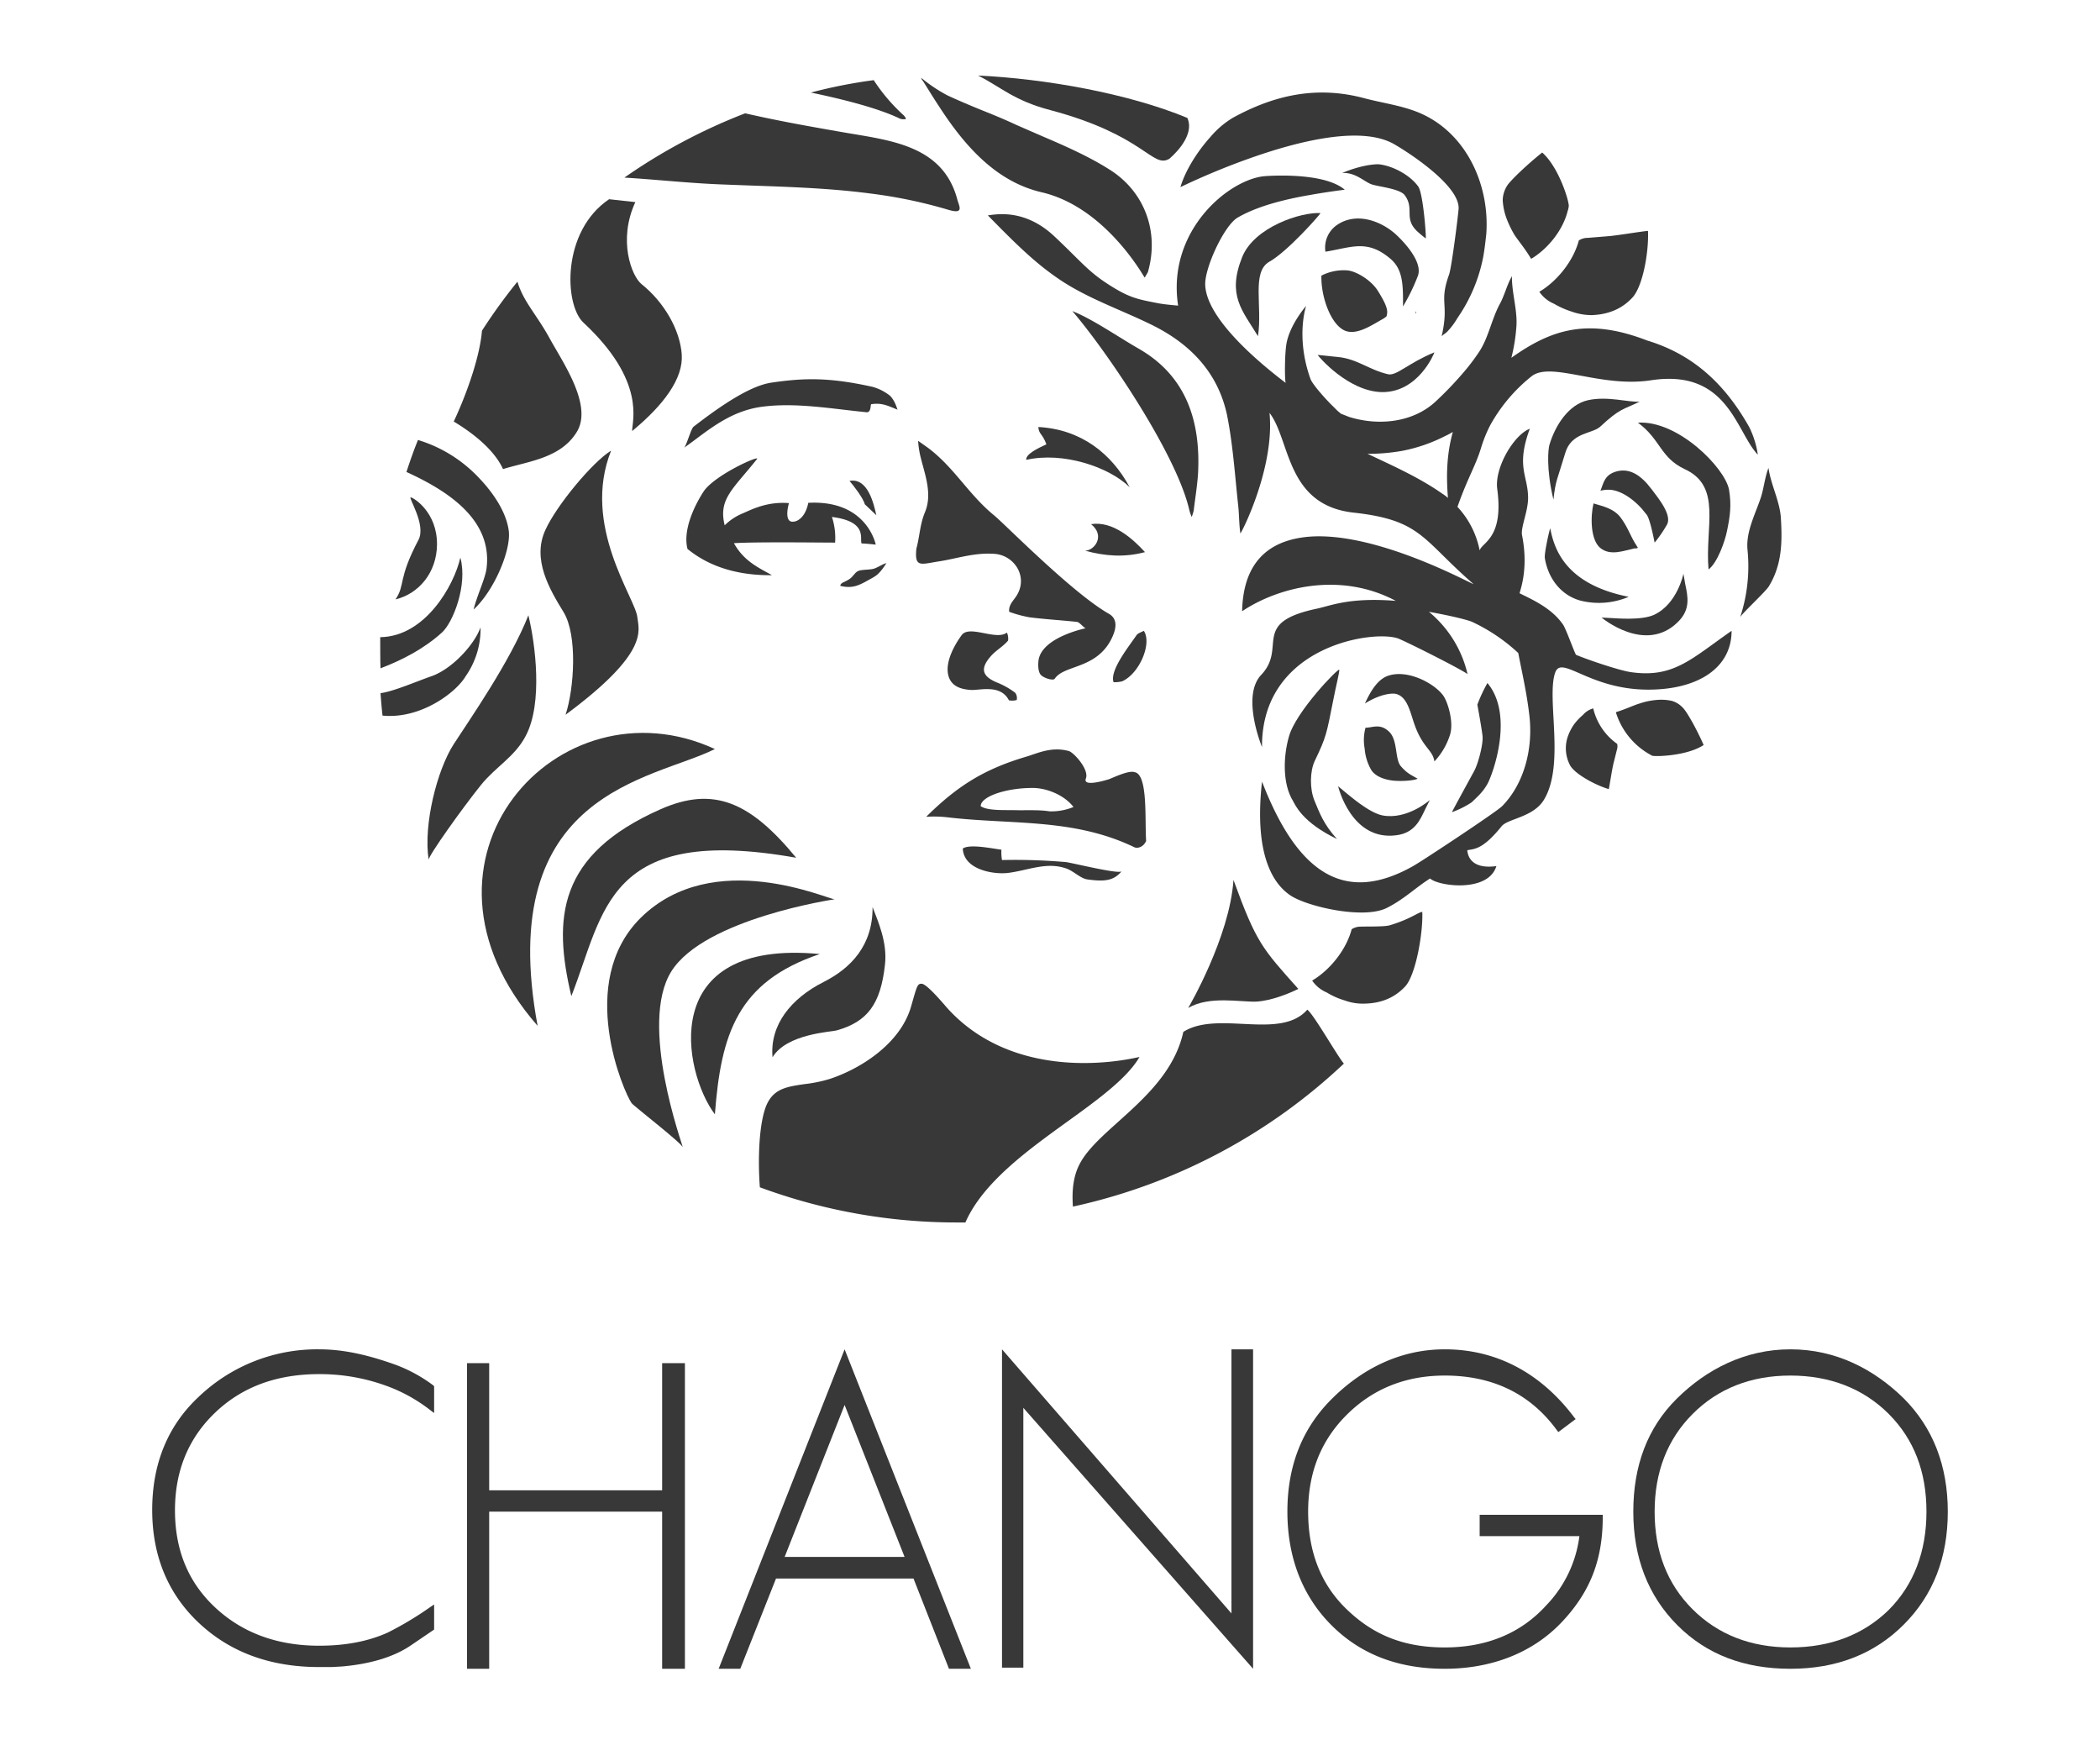 <svg id="Capa_1" data-name="Capa 1" xmlns="http://www.w3.org/2000/svg" viewBox="0 0 728.5 605.1"><defs><style>.cls-1{fill:#383838;}</style></defs><path class="cls-1" d="M537.5,154.3c-.4,1.3-1.2,8.2,1.4,19,.7-6.7,1.4-7.1,4.1-16.2,2.1-7.2,9.4-6.6,12.1-9.1,7.1-6.6,7.9-5.8,13.7-8.7-3.9.3-11.1-2-17.9-.5S539.5,147.6,537.5,154.3Z"/><path class="cls-1" d="M565.6,233.1c-4-.6-15.2-4.4-18.9-6-.8-1.5-3.5-9.1-4.5-10.5-3.8-5.5-10.1-8.4-15-10.8-.3-.2,3.3-7.6.8-20.2-.5-2.7,2.1-8.2,2.1-12.9,0-7.8-4.3-10.7.6-24-5.5,2.1-12.3,13.5-11.3,20.9,2.3,17.1-5.2,18.4-6.1,21.3a30.8,30.8,0,0,0-7.7-15.1c3.5-10,6.3-14.2,8.2-20.5a47.6,47.6,0,0,1,3.1-7.7,56.9,56.9,0,0,1,14.3-17c6.7-5.5,23.8,4,41.5,1.3,26.8-4.1,29.5,17.9,37.1,25.8a32,32,0,0,0-3-9.6c-8.3-14.7-19.2-25.1-35.4-30-20.7-8-33.3-3.8-47.1,6a59.8,59.8,0,0,0,1.7-10.3c.6-5.8-1.6-12.1-1.5-18-1.8,3.1-2.6,6.8-4.3,9.8-2.9,5.5-3.9,11.9-7.4,16.9a70.2,70.2,0,0,1-5.3,6.9,119.9,119.9,0,0,1-9.3,9.7c-7.9,7.5-20,8.7-30.2,5.5l-2.8-1.1-1.2-1-1.6-1.6c-2.1-2-7.1-7.5-7.8-9.5-5.2-14.5-1.5-25.3-1.5-25.3s-5.6,6.4-6.8,13c-.6,3.1-.7,12.1-.3,13.7-8.7-6.6-27.4-22-27.9-33.9-.3-5.8,6.5-20.6,11.2-23.4,6.3-3.7,15.3-6.2,25.3-7.9,3.9-.7,7.9-1.3,11.9-1.8-7.5-6.4-27.7-4.7-27.8-4.7-12.4,1.1-34,18.9-30,44.9-2.2-.2-4.5-.4-6.8-.8-6.7-1.3-9.5-1.8-15.2-5.2-9-5.4-10.7-8.4-20.9-18s-20-7.7-23.1-7.3c11.4,11.7,17.4,17.2,25.1,22.4,9.6,6.4,20.7,10.2,31.2,15.3,13.5,6.5,23.5,16.5,26.7,31.7,2,10.1,2.7,20.6,3.8,30.9.4,3.3.3,6.7.8,10,.1.4,12-22.6,10.1-41.8,7.3,9.4,5.6,32,29.2,34.6s23.7,9.3,41.6,24.8c-1.5-.4-37.3-20.2-60.6-16-13.5,2.4-19.4,11.6-19.7,25.4,12.4-8.3,33.9-13.9,53.3-3.6-16.5-1.3-22.7,1.8-27.8,2.8-22.6,4.9-9.8,13.3-18.9,22.9-7,7.4.3,25,.3,25-.2-35.7,39.9-40.9,47.6-37.5,4.8,2.1,21.4,10.5,23.7,12.2a39.6,39.6,0,0,0-13.4-21.6c7.8,1.4,13.4,2.8,15,3.5a61.7,61.7,0,0,1,16,10.8c1.1,5.9,2.9,13.5,3.8,21.3,1.5,12-1.9,24.2-9.4,31.8-1.8,1.9-28.3,19.4-30.9,20.8-23.6,13.3-40,2.8-52.4-29.3-2.9,26,4.2,35.7,9.9,39.5s25,8.3,33.2,4.4c6.1-3,10.1-7.1,15.2-10.3,2.9,2.7,20.2,5,23-4.3-10.2,1.4-10-5.4-10.1-5.5,2.4-.5,5.3-.1,11.9-8.3,2.2-2.7,11-3.1,14.7-9.2,7.4-12.2.8-35.3,3.9-44.1,2.2-6.3,11.7,5.9,32.3,5.9,17.2,0,28.9-7.5,28.9-20.4C586.6,228.6,580.5,235.3,565.6,233.1Zm-65.3-61.9c-8-5.6-17-9.6-25.9-13.8a67.5,67.5,0,0,0,11.9-1,55.9,55.9,0,0,0,14.9-5.1,24.9,24.9,0,0,0,2.8-1.5c-2.2,7.9-2.3,15.4-1.7,22.9A14.9,14.9,0,0,0,500.3,171.2Z"/><path class="cls-1" d="M617.8,179.8c-.3-5.8-3.5-11.7-4.3-17.5-1.3,3.3-1.6,7.1-2.7,10.4-2,5.9-5.1,11.7-4.6,17.8a56.7,56.7,0,0,1-2.5,23.5c1.2-1.8,8.7-8.7,9.9-10.6C618.2,195.9,618.3,188,617.8,179.8Z"/><path class="cls-1" d="M487.3,67.7c3.5,4.7-.4,7.9,4.2,12.4a38.8,38.8,0,0,0,3.1,2.6c.2-.7-.9-15.6-2.6-18-2.8-3.9-8.6-7.1-13.5-7.7-.9-.1-5.7,0-12.9,3,4.7-.3,7.8,3.2,10.4,4S485.7,65.5,487.3,67.7Z"/><path class="cls-1" d="M491.3,108.8a2.8,2.8,0,0,0-.1-.9c0,.2-.1.4-.1.6Z"/><path class="cls-1" d="M535.9,193.5c1.1,7,5.5,12.9,12.3,14.8A26.4,26.4,0,0,0,565,207c-21.7-4.3-25.8-16.3-27.2-23.7C537.7,182.9,535.7,191.6,535.9,193.5Z"/><path class="cls-1" d="M453.5,350.2c-9.4,10.7-31,.1-43,7.7-4.8,21.9-29.2,33-35.9,45.7-2.3,4.3-2.8,9.4-2.4,14.9a198.6,198.6,0,0,0,94-49.6C464.2,366.7,455.6,351.6,453.5,350.2Z"/><path class="cls-1" d="M301.8,67.1a167.5,167.5,0,0,1,27.3,5.7c5.5,1.6,3.6-1.3,3-3.6-5-18.9-23.4-20.5-39.5-23.3-11.5-2-22.8-4-34.1-6.6a197.7,197.7,0,0,0-41.9,22.3c11.5.7,23,2,34.6,2.4C268.1,64.7,285,64.9,301.8,67.1Z"/><path class="cls-1" d="M405.6,55.1s9.3-7.5,6.3-14.2c-20.5-8.5-49.3-13.6-72.6-14.7,7.8,3.9,12.4,8.7,25.1,12C397.1,46.9,399.7,58.5,405.6,55.1Z"/><path class="cls-1" d="M433.3,55c17.1-6.1,39.1-11.6,50.5-4.9,7,4.1,22.6,14.8,22.2,22.3-.2,2.7-2.4,20.2-3.3,22.8-3.6,10,.1,9.8-2.6,21.5,0-.2,1.6-1.3,1.8-1.5a25.2,25.2,0,0,0,3.7-4.9,55.8,55.8,0,0,0,8.9-21c.5-2.7.8-5.4,1.1-8.1,1.3-17.9-7.7-36.6-25.1-42.8-5.6-2-11.4-2.8-17.1-4.3-16.3-4.4-31.1-1.3-45.8,6.8a31.6,31.6,0,0,0-7.7,6.6c-4.5,5-8.7,11.6-10.4,17.4A246,246,0,0,1,433.3,55Z"/><path class="cls-1" d="M159.7,193.4c-2.2,9.7-12.2,27.4-27.8,27.6,0,1.9,0,9,.1,10.8,7.6-2.9,15.1-6.8,21.3-12.4C157.1,216,162.3,203,159.7,193.4Z"/><path class="cls-1" d="M168.8,197c-.4,3.6-3.4,9.7-4.5,14.4,7.2-6.6,13-20.6,12.2-27.2s-5.5-13.4-10.3-18.4A48.2,48.2,0,0,0,145,152.6c-1.5,3.7-2.8,7.4-4,11.1C155.7,170.4,170.8,180.4,168.8,197Z"/><path class="cls-1" d="M466.6,114.7c4.2,1.7,9.5-2.1,13-4a7.1,7.1,0,0,0,1.4-1c.4-1.6.7-2.9-3-8.8-2.3-3.7-7.3-6.7-10.4-7.1a16.9,16.9,0,0,0-9.2,1.8C458.2,102.8,461.6,112.6,466.6,114.7Z"/><path class="cls-1" d="M459.8,87.3c9.2-1.5,14.5-4.4,22.6,2.5,4.2,3.6,4.4,8.8,4.3,16.5a67.1,67.1,0,0,0,5.2-10.7c1.7-4.9-5.1-12-8-14.6-5.2-4.5-13.4-7.4-19.9-3.1A9.5,9.5,0,0,0,459.8,87.3Z"/><path class="cls-1" d="M440.3,90.8c6.3-3.5,17.5-16.2,17.8-16.9-6.7-.4-23,4.8-27.2,15.3-5.3,13.3.1,18.5,5.5,27.4C438,106.1,434.1,94.4,440.3,90.8Z"/><path class="cls-1" d="M161.5,234.6a28.5,28.5,0,0,0,5.2-17c-2.1,5.9-9.7,14.3-16.9,16.9-4.7,1.6-13.7,5.5-17.8,5.9.2,2.6.4,5.2.7,7.8C145.9,249.5,158.2,240.2,161.5,234.6Z"/><path class="cls-1" d="M479.3,136c12.8.2,18.3-13.6,18.3-13.8-9.2,3.8-13.2,8.3-16.1,7.6-6.8-1.6-10.7-5.4-17.6-6l-6.8-.7C457.5,123.8,467.7,135.7,479.3,136Z"/><path class="cls-1" d="M311.4,142.1c-.2-.1-.7-2.8-2.6-4.8a17.2,17.2,0,0,0-6-3.1c-14.8-3.3-23.6-3.2-35.1-1.5-7,1-16.5,7.1-27.1,15.3-.9.7-2.5,6.7-3.3,7.3,7.1-4.9,15.1-12.6,26.9-14.2s24.3.7,36.6,1.9c1.4-.2,1.1-2.2,1.4-2.8C306,139.6,308.1,140.8,311.4,142.1Z"/><path class="cls-1" d="M356,159.5c12.7-2.9,28.7,2.4,35.9,9.5-6.3-11.7-16.9-20.1-31.7-20.9.2,2.6,1.4,2.2,2.8,6C360,155.5,355.8,157.5,356,159.5Z"/><path class="cls-1" d="M376.4,191c7,1.9,13.6,2.4,20.8.5-4.1-4.5-11.1-10.9-18.7-9.7C383.6,185.9,379.6,191,376.4,191Z"/><path class="cls-1" d="M334,294.3c.3,7.2,10.2,9,15.4,8.5,7-.8,13.5-4,20.4-1.6,2.5.8,4.9,3.4,7.3,3.8,6.3.9,9.3.4,12-2.8-1,1.1-17.4-3-19.4-3.2a204,204,0,0,0-22.1-.7,15.8,15.8,0,0,1-.2-3.6C344.6,294.4,336.5,292.6,334,294.3Z"/><path class="cls-1" d="M285.7,340.6c-11.3,5.7-18.7,14.9-17.7,26.1,4.9-8.2,20.6-8.8,22.2-9.3,10.7-3,15.3-9.1,16.8-22.8.9-7.7-2.4-15-4.3-20C302.8,327.9,295.2,335.8,285.7,340.6Z"/><path class="cls-1" d="M393.5,267.8c-2.1-.7-7.9,2.2-8.9,2.5s-9.1,2.8-7.9-.3-4.2-9-5.9-9.5c-5.8-1.6-10.5.6-14.3,1.8-14.7,4.3-24.1,10-35.2,21a41.5,41.5,0,0,1,7.6.2c22.3,2.6,43.6.2,64.7,10.4.7.3,2.8.3,4-2.2C397.1,284.1,398.3,268.4,393.5,267.8ZM364,281.4c-3.5-.6-8.6-.3-11.8-.4s-9.7.3-12-1.4c.1-3.5,9.2-6.3,17.8-6.3,4.6-.1,11,2.2,14.4,6.6A20.2,20.2,0,0,1,364,281.4Z"/><path class="cls-1" d="M320.5,28.6c1.7,2.7,3.4,5.5,5.2,8.2,10.1,15.7,21.1,26.5,35.7,29.9,22.3,5.2,35.5,29.5,35.7,29.6l1.1-1.9c4-13.8-1-27.7-13-35.4-7.5-4.8-16-8.5-24.2-12l-8.7-3.8c-3.4-1.6-7-3.1-10.5-4.5s-8.8-3.6-13.1-5.6a52.2,52.2,0,0,1-8-5.2l-.5-.4-.7-.5.3.6Z"/><path class="cls-1" d="M314.2,41.3h.1a3.2,3.2,0,0,0-.8-1.3,62,62,0,0,1-10.4-12.2,175.1,175.1,0,0,0-21.8,4.3c11.5,2.4,23.6,5.5,31,9.1A4.1,4.1,0,0,0,314.2,41.3Z"/><path class="cls-1" d="M395.3,121.1c-7.5-4.3-16.4-10.5-23.3-13.2,11.7,13.6,36.2,49.6,40.6,69.1a15.5,15.5,0,0,0,.8,2.3,14.2,14.2,0,0,0,.7-2.2c.5-4.2,1.2-8.4,1.5-12.7C416.6,146.1,411.5,130.5,395.3,121.1Z"/><path class="cls-1" d="M503.7,281.7a33.1,33.1,0,0,0,6.8-3.4c2.4-2.3,3.9-3.6,5.5-6.4s9.5-23.6,0-35a53.5,53.5,0,0,0-3.5,7.5s1.5,8.1,1.8,10.9-1.6,9.9-3,12.3C508.2,273.3,503.9,281.1,503.7,281.7Z"/><path class="cls-1" d="M592.7,197.5c3.1-2.3,5.7-9.8,6.4-13.3,1.1-5.3,1.6-9,.7-14.4-1.4-7.5-17.7-24.1-31.6-23.2,7.9,5.8,7.7,12.1,16.2,16.1C597.5,168.7,591.4,182.7,592.7,197.5Z"/><path class="cls-1" d="M435.8,347.4c5.2-.3,11.1-2.7,14.6-4.4-12.6-14.1-14.6-16.1-22.5-37.8-1.3,19.9-15.7,44.4-15.7,44.4C419.5,345.3,430.2,347.6,435.8,347.4Z"/><path class="cls-1" d="M467.2,275.2l-3-2.5s4.5,19.1,20.2,17c6.3-.8,8.2-5.2,10-9l1.6-3.2s-7.9,7-16.5,5.3C474.7,281.8,467.8,275.6,467.2,275.2Z"/><path class="cls-1" d="M559.6,214.4l-4-.2s15.1,12.7,26.4,1.6c4.6-4.4,3.5-9,2.6-13.3L584,199s-2.1,10.4-10.1,14.2C569.5,215.3,560.3,214.4,559.6,214.4Z"/><path class="cls-1" d="M321.9,155.3l-3.4-2.4a32.5,32.5,0,0,0,.6,4.5c1.3,6.1,4.6,13.4,1.8,20.2-1.8,4.3-1.8,8.2-3,12.7-.7,6.7,1.5,5.4,7.9,4.4s12.2-3.1,19.2-2.6,11.8,8.1,7.6,14.6c-1.1,1.7-2.8,3.2-2.5,5.5a42.6,42.6,0,0,0,7,1.9c5.5.7,11,1,16.5,1.6.9.1,2.1,1.8,3,2.2-.8.2-14.9,3.2-16.3,10.9-.2,1.3-.3,4,.7,5.2s4.4,2.2,4.9,1.4c3.2-4.8,14-3.3,19.4-13.3,1.7-3.2,2.9-7.2-.6-9.2-12.7-7.2-36.3-31.3-39.9-34.2C336,171.5,331,162.1,321.9,155.3Z"/><path class="cls-1" d="M349.7,222.2a5.1,5.1,0,0,0-.4-2.8c-3.7,2.9-13-2.8-15.7.9s-5.6,9.2-4.7,13.6,4.9,5.2,7.9,5.4,10.3-2.1,13.2,3.6a6.1,6.1,0,0,0,2.7-.1,3.1,3.1,0,0,0-.5-2.5,26.6,26.6,0,0,0-5.9-3.4c-5.6-2.2-6.5-4.9-2.5-9.4C345.7,225.4,347.8,224.4,349.7,222.2Z"/><path class="cls-1" d="M396.8,218.8c-.9.5-2.1.8-2.6,1.6-2.8,4.1-9.3,12.2-7.9,16.2a9.9,9.9,0,0,0,3-.3C395.3,233.6,399.7,223.2,396.8,218.8Z"/><path class="cls-1" d="M395.3,366.6a88.9,88.9,0,0,1-19.4,2.1c-13.8,0-33.3-3.4-47.5-19.3-3-3.5-7.2-8.2-8.7-8.2s-1.6.8-3.7,8.1c-3.8,12.8-17.5,21.4-28.1,24.9a48.2,48.2,0,0,1-8.7,1.8c-6.9,1-11.9,1.7-14.1,9.6s-2,19.8-1.5,26.2A196.6,196.6,0,0,0,332.1,424h2.8c6.1-13.9,21.7-25.1,35.4-35C381,381.3,391.1,373.9,395.3,366.6Z"/><path class="cls-1" d="M284.4,330.9c-56.7-5.4-47.4,41-36.4,55.6C250.1,358.7,255.8,340.5,284.4,330.9Z"/><path class="cls-1" d="M248,259.8c-54.2-25-111.9,38.4-61.5,96C171.4,274.4,226.4,270.6,248,259.8Z"/><path class="cls-1" d="M276.2,297.5c-15.9-19.3-28.6-25-47.1-16.8-35.7,15.8-37.3,37.8-30.9,64.8C209.7,316.3,210.2,285.8,276.2,297.5Z"/><path class="cls-1" d="M289.6,311.9c-1.9.3-42.1-18.5-67.4,6.5-22.5,22.4-5.7,60.6-3.1,64.2.7,1,17.7,14.1,17.8,15.4,0-.6-15.5-42.8-4-61.1S289.5,311.9,289.6,311.9Z"/><path class="cls-1" d="M221.1,214.1c-.6-6.6-19.5-31.8-9.1-57.8-6.3,3.8-18.9,18.9-22.8,27.5-4.7,10.2,1.4,20.5,6.3,28.5s3.7,26.5.7,35.6C225.4,226.3,221.6,218.7,221.1,214.1Z"/><path class="cls-1" d="M182.4,255.2c6-11.4,3.3-31.9.9-41.8-6.3,16-20.2,35.9-25.9,44.7s-10.6,27.8-8.7,40.1c-.2-1.2,11.6-17.8,18.2-26C172,265.9,178.6,262.5,182.4,255.2Z"/><path class="cls-1" d="M219.3,149.5c10.9-9,17.8-18.2,17.2-26.6s-6-18-14-24.4c-3.4-2.8-8.2-15.2-2.1-28.4l-9.1-1c-16.5,11.1-15.6,36.6-8.9,42.8C224.3,132.3,219.2,146.1,219.3,149.5Z"/><path class="cls-1" d="M174.5,162.7c8.6-2.7,20-3.7,25.6-12.9s-4.8-24-9.4-32.4-9.1-12.7-11.2-19.7a188.5,188.5,0,0,0-12.3,17c-.9,10.6-6.6,24.8-9.8,31.5C166.7,151.8,172.2,157.6,174.5,162.7Z"/><path class="cls-1" d="M298.9,188.5c1.4,0,4.9.4,4.9.4s-3-15.6-23.4-14.5c-1,5.1-4,6.9-5.9,6.5s-1.5-4-.8-6.4c-7.6-.6-12.9,2.2-15.9,3.5a19.2,19.2,0,0,0-6.4,4.2c-2.3-9.2,3-12.6,11.3-23.1.1-1-15.1,5.9-18.7,11.5s-7.1,13.7-5.5,19.8c9.2,7.5,20.3,9.2,29.3,9.1-4.6-2.6-9.7-4.8-13.2-11.1,7.4-.5,29.9-.2,35.1-.2a23.2,23.2,0,0,0-1.1-8.9C301.2,180.9,298.1,186.9,298.9,188.5Z"/><path class="cls-1" d="M302.7,200.4c1.3-.7,2.7-1.7,4.8-5.1-2,.6-3.2,1.8-5,2.1s-3.7.1-4.9.7-1.5,1.8-3,2.8-3.1,1.2-3.1,2.3C296.3,204.4,298.7,202.6,302.7,200.4Z"/><path class="cls-1" d="M304,178.7c-.9-4.1-3-13.1-9.3-11.9,1.3,1.5,4.8,6,5.3,8.1Z"/><path class="cls-1" d="M473.4,259.6a17.7,17.7,0,0,0,2.2,7.3c1.5,2.6,5.3,3.7,8.3,3.9s6.6-.1,7.9-.7c-2.4-1.4-3.6-1.8-5.8-4.3s-1-9-4.1-12-5.7-1.4-8.2-1.4A16.4,16.4,0,0,0,473.4,259.6Z"/><path class="cls-1" d="M500.7,241.3c-3.1-4.3-12.2-9.1-18.9-7-4,1.2-6.5,5.8-8.3,9.7,5.6-3.5,9.5-3.5,10.3-3.4,4.4.6,5.4,6.5,6.9,10.7,2.9,8.2,6.3,8.7,6.9,12.8a24.1,24.1,0,0,0,5.4-9.2C504.4,250.6,502.3,243.6,500.7,241.3Z"/><path class="cls-1" d="M462.5,242.9c1-5.2,2.2-9.7,2.1-10.6s-15.2,14.6-17.5,23.3c-1.9,6.7-2.3,16.2,1.5,22.3.7,1.2,3.1,7.3,15.2,13.1-4.7-5.2-6.1-9.2-7.8-13.3s-1.6-10.2.1-13.8C460.1,255.6,460.2,254.5,462.5,242.9Z"/><path class="cls-1" d="M569.6,176.5l1.7,2.1c.9,1.3,1.9,5.6,2.7,9.6a43.9,43.9,0,0,0,4.2-6.1c2.1-3.4-3.2-9.6-5-12.1l-1.7-2.1c-3-3.4-6.8-5.9-11.6-4.1-3.3,1.3-3.6,3.7-4.7,6.4a11.2,11.2,0,0,1,3.7-.3C562.9,170.4,566.8,173.4,569.6,176.5Z"/><path class="cls-1" d="M553.4,174.8l-.6-.2c-1.1,4.6-1.1,12.7,2.4,15.5s8.1.9,11.8.1h.7l.5-.2-1-1.6c-1.7-2.8-2.6-5.7-5-8.9S555.7,175.5,553.4,174.8Z"/><path class="cls-1" d="M142.5,172.5c-1.1-.2,5.4,9.4,2.7,14.7-7.3,13.8-4.5,15.5-8,20.7,8.2-2,14.3-9.4,14.4-19C151.7,177.7,143.6,172.7,142.5,172.5Z"/><path class="cls-1" d="M534,101.2a11.4,11.4,0,0,0,5,4.1,30.1,30.1,0,0,0,6.3,2.8,20.8,20.8,0,0,0,6.8,1.2c5.9-.2,10.6-2.2,14.2-6.1s5.7-15.7,5.4-23.1c-1.3,0-10.1,1.5-13.5,1.8l-7.4.6a5.6,5.6,0,0,0-3.1.9C545.8,90.6,540.1,97.6,534,101.2Z"/><path class="cls-1" d="M455.2,340.1a11.4,11.4,0,0,0,5,4.1,26.1,26.1,0,0,0,6.3,2.8,18.3,18.3,0,0,0,6.8,1.1c5.9-.1,10.6-2.1,14.2-6s6.2-18.4,5.9-25.8c-1.3,0-3.9,2.4-11.2,4.6-1.7.6-8.4.4-10.2.5a5.6,5.6,0,0,0-3.1.9C467,329.5,461.3,336.5,455.2,340.1Z"/><path class="cls-1" d="M525.4,81.5c1.1,1.7,3.7,4.8,5.7,8.2h.2c5.6-3.4,10.8-9.7,12.5-16.4a8.5,8.5,0,0,0,.4-1.7c.3-1.3-3.3-13.5-9.2-18.7-5.3,4.2-11,9.7-12.1,11.4a9.8,9.8,0,0,0-1.6,5.1,21.5,21.5,0,0,0,1.3,6.3A35.6,35.6,0,0,0,525.4,81.5Z"/><path class="cls-1" d="M552.7,245.7a7.4,7.4,0,0,0-3.6,2.3,19.7,19.7,0,0,0-3.1,3.3,17.7,17.7,0,0,0-2.1,4.1,12.6,12.6,0,0,0,.8,10.1c1.7,3,8.7,6.8,13.4,8.2.2-.8,1.1-6.7,1.6-8.8l1.2-4.8a3.8,3.8,0,0,0,.1-2.1A20.9,20.9,0,0,1,552.7,245.7Z"/><path class="cls-1" d="M580,243.1a17.1,17.1,0,0,0-5.6-.3,24.2,24.2,0,0,0-5.6,1.2c-1.8.5-4.9,2-8.2,3v.2a25.4,25.4,0,0,0,11.1,14.1l1.4.8c1.1.4,12.2.1,17.9-3.7-2.4-5.5-5.8-11.5-7.1-12.8A8.4,8.4,0,0,0,580,243.1Z"/><path class="cls-1" d="M136.8,473.2c-7.7-2.7-16.5-5.2-26.1-5.2a59.5,59.5,0,0,0-41.8,16.5c-10.7,10-16.1,23.2-16.1,39.2s5.5,29.2,16.3,39.3,24.7,15.2,41.6,15.2H115l3.7-.2c10.1-.9,18.2-3.4,24.1-7.5l7.8-5.3v-8.7l-1.2.8a116.8,116.8,0,0,1-14.8,8.9c-6.8,3.1-14.8,4.6-23.9,4.6-14.6,0-26.7-4.5-36.1-13.3s-13.9-20-13.9-33.7,4.7-25.1,14.1-34,21.4-13.2,35.9-13.2a67.4,67.4,0,0,1,24.5,4.5,55.5,55.5,0,0,1,14.2,8.1l1.2.9v-9.3l-.3-.3A51.9,51.9,0,0,0,136.8,473.2Z"/><polygon class="cls-1" points="229.7 516.9 169.7 516.9 169.7 472.8 162 472.8 162 578.8 169.7 578.8 169.7 524.3 229.7 524.3 229.7 578.8 237.6 578.8 237.6 472.8 229.7 472.8 229.7 516.9"/><path class="cls-1" d="M249.7,577.8l-.4,1h7.5l12.4-31.3h47.7l12.3,31.3h7.6L293,468ZM313.8,540H272.2L293,487.3Z"/><polygon class="cls-1" points="427.2 559.6 347.6 468 347.6 578.4 355 578.4 355 488.3 434.7 578.8 434.7 468 427.2 468 427.2 559.6"/><path class="cls-1" d="M513.3,532.8h34.6a42.2,42.2,0,0,1-11.5,24c-8.8,9.7-20.7,14.6-35.2,14.6s-25-4.5-34.1-13.3-13.3-20.2-13.3-33.8,4.5-24.8,13.5-33.7,20.3-13.5,33.9-13.5c16.7,0,29.8,6.4,39,19.1l.4.5,6-4.5-.5-.6c-10.8-14.4-25.9-23.6-44.9-23.6-15.8,0-29,7-39.3,17.3s-15.3,23.3-15.3,39,5.1,29.2,15.3,39.4,23.3,15.1,39.3,15.1,30.4-5.4,40.6-16.2S556,540.5,556,526.1v-.7H513.3Z"/><path class="cls-1" d="M660.4,485c-10.3-10.1-23.5-17-39.3-17s-29.2,7-39.4,17.1-15.1,23.3-15.1,39.2,5.1,29.2,15.3,39.4,23.2,15.1,39.2,15.1,29.1-5.1,39.3-15.3,15.3-23.2,15.3-39.2S670.5,495.1,660.4,485Zm-5.2,73.4c-8.8,8.6-20.3,13-34.1,13s-25.2-4.5-34-13.3S574,538,574,524.3s4.4-25.1,13.2-33.9,20.2-13.3,33.9-13.3,25.3,4.5,34.1,13.3,13.1,20.1,13.1,33.9S663.9,549.7,655.2,558.4Z"/></svg>